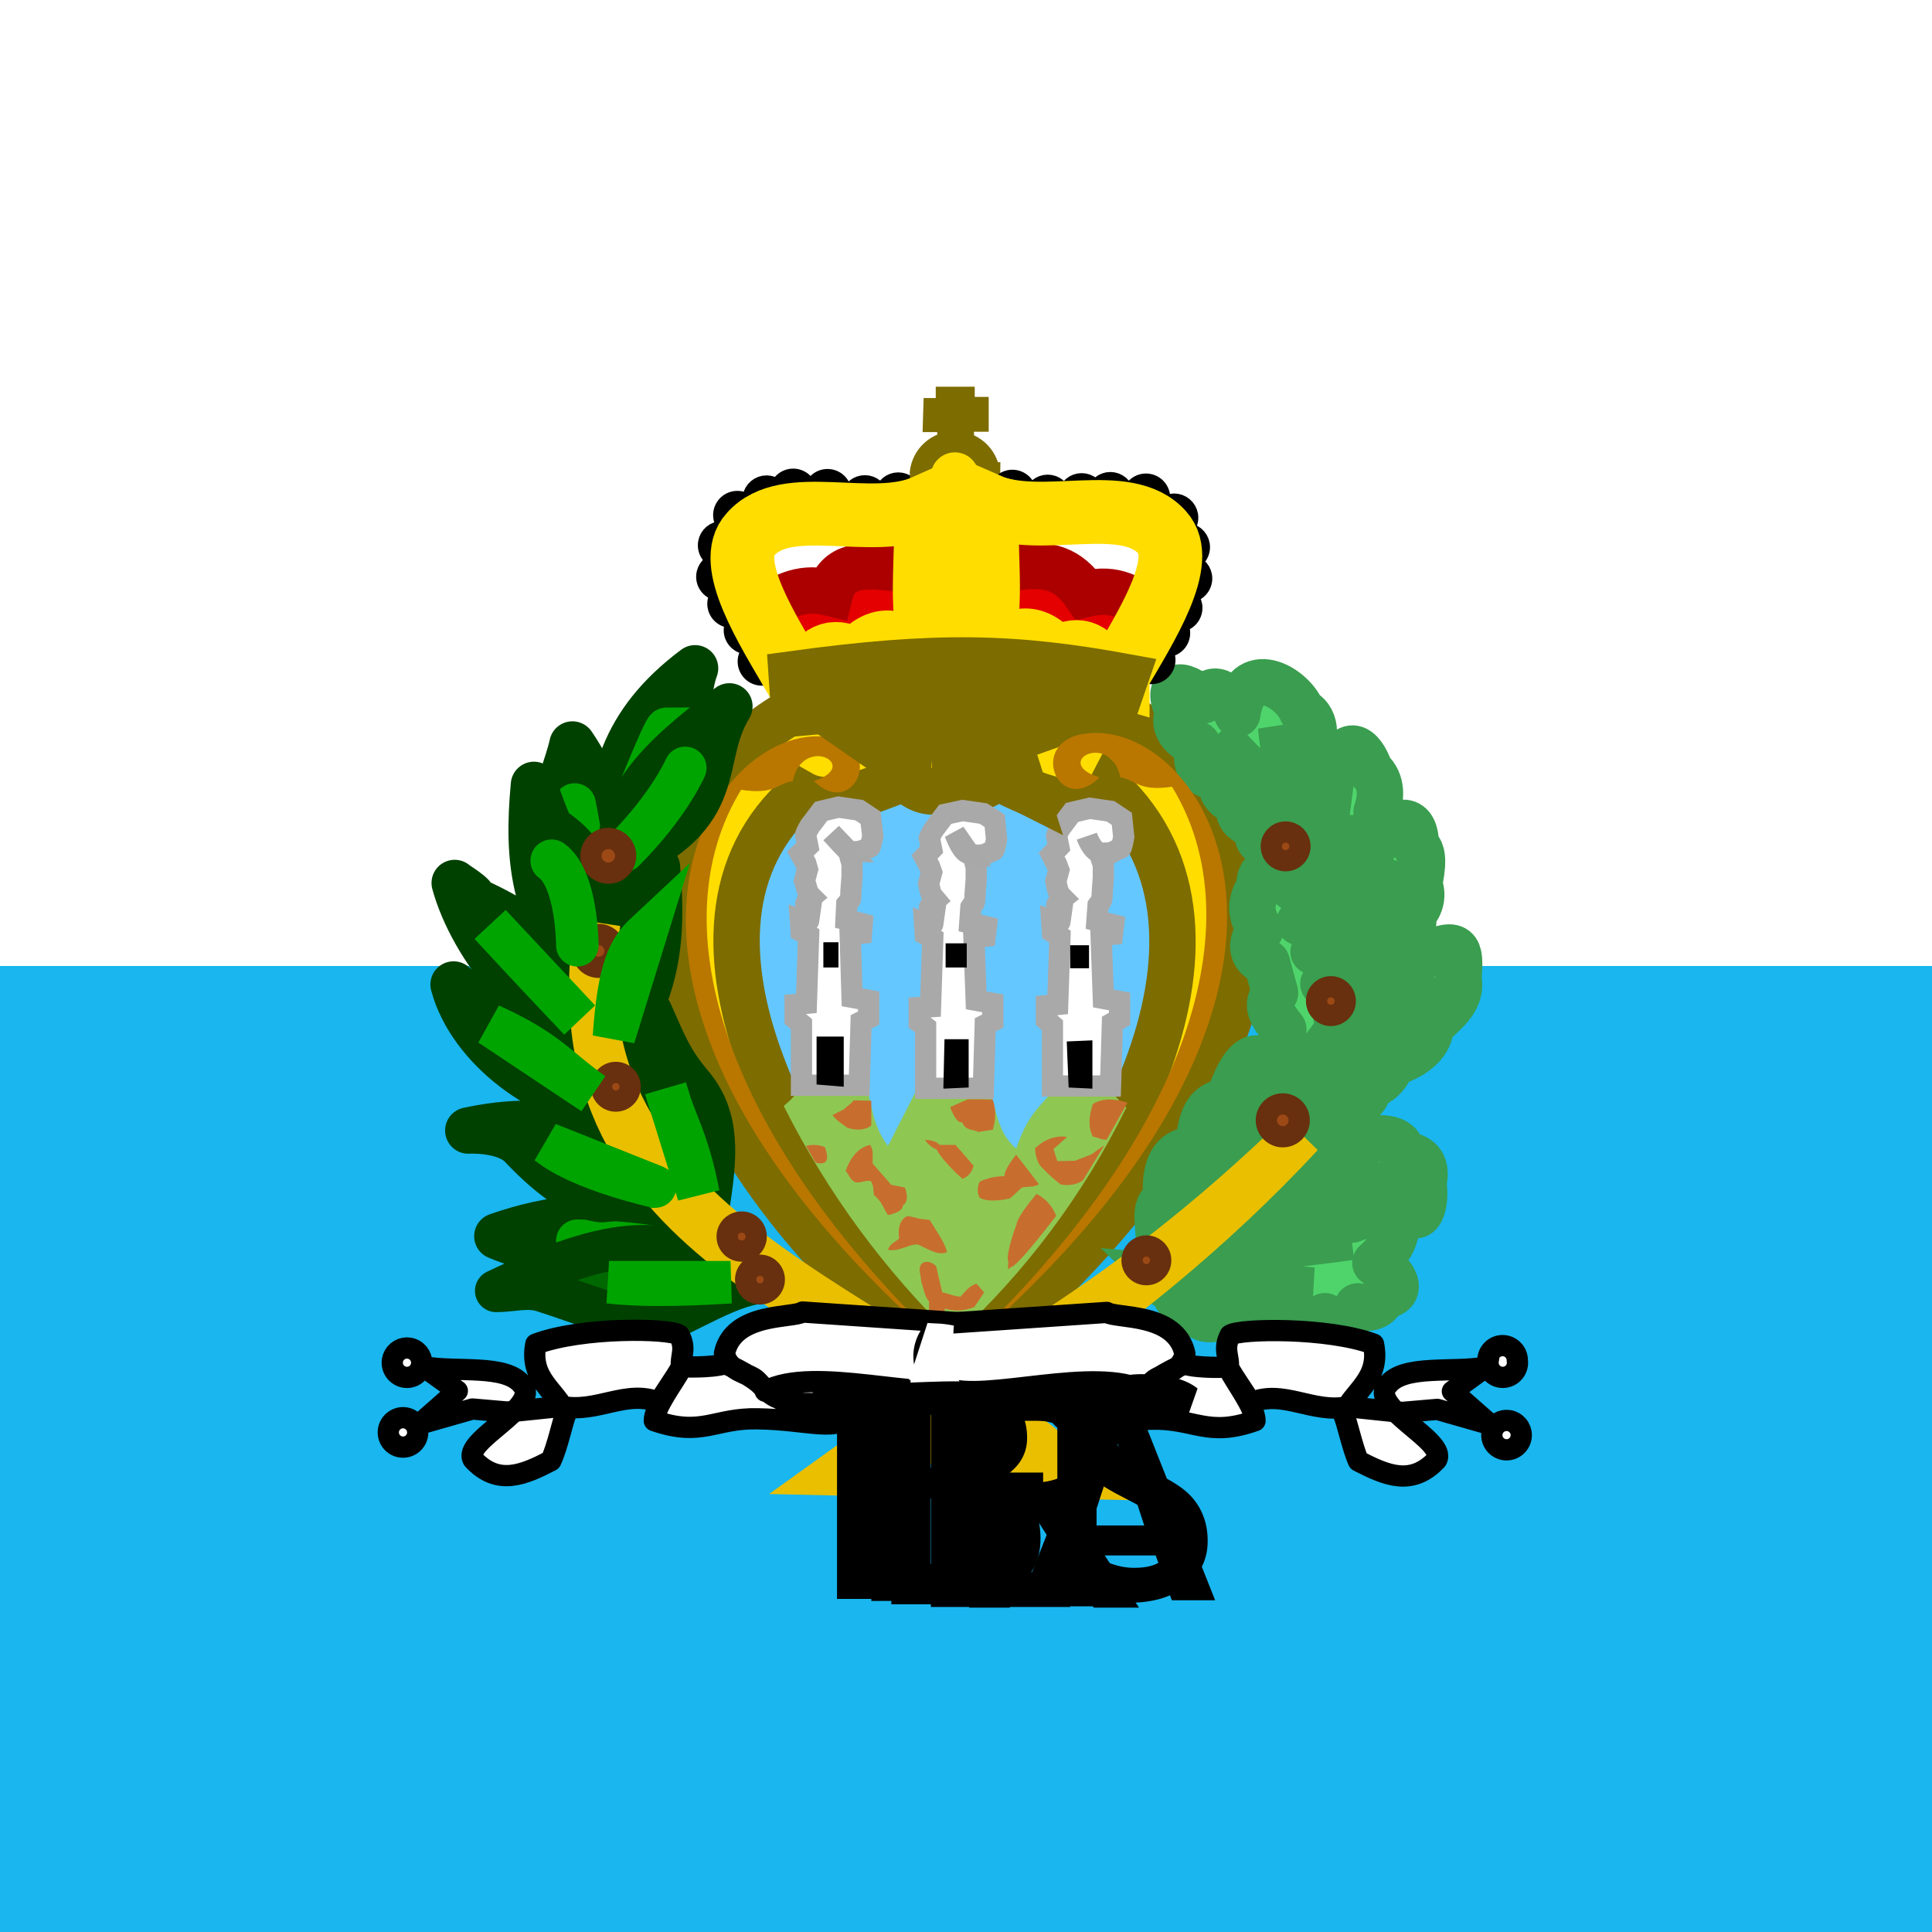 <svg width="100" height="100" viewBox="0 0 100 100" fill="none"
  xmlns="http://www.w3.org/2000/svg">
  <rect x="0" y="0" width="100" height="100" fill="#808080" stroke="none"/>
  <g clip-path="url(#clip0_10574_29842)">
    <path fill-rule="evenodd" clip-rule="evenodd" d="M0 50H100V100H0V50Z" fill="#19B6EF"/>
    <path fill-rule="evenodd" clip-rule="evenodd" d="M0 0H100V50H0V0Z" fill="white"/>
    <path fill-rule="evenodd" clip-rule="evenodd" d="M49.394 70.664C60.312 62.5 72.07 45.821 58.3 37.051C55.722 36.543 52.851 36.7 51.465 37.793C50.742 37.364 50.175 37.403 49.433 38.184C48.925 37.559 48.418 37.266 47.343 37.598C46.349 37.056 45.256 36.719 44.129 36.605C43.002 36.491 41.864 36.603 40.781 36.934C28.769 44.16 36.113 61.27 49.375 70.664H49.394Z" fill="#FFDD00" stroke="#7D6C00" stroke-width="2.4"/>
    <path fill-rule="evenodd" clip-rule="evenodd" d="M69.59 52.11C69.59 52.11 70.82 50.45 70.859 50.45C72.09 49.727 72.226 48.79 72.226 48.79C73.457 48.399 73.066 47.403 73.164 47.266C73.356 47.077 73.486 46.834 73.538 46.569C73.591 46.304 73.562 46.03 73.457 45.782C73.457 45.606 73.886 44.044 73.281 43.829C73.32 42.169 72.285 42.325 71.465 43.419C70.586 43.673 70.39 44.395 70.683 45.176C69.55 45.176 69.511 46.837 69.844 47.774C68.32 47.735 69.179 49.434 69.121 49.532C68.613 49.766 69.511 52.188 69.59 52.11ZM59.961 66.309L60.742 66.778C60.879 67.364 61.425 67.716 61.836 67.618C62.031 68.516 63.008 68.399 63.691 67.872C64.277 68.692 64.961 68.712 65.898 68.438C66.758 69.063 67.851 68.79 68.574 68.126C69.355 68.77 69.883 68.321 70.273 67.618C70.879 67.774 71.367 67.677 71.582 67.071C72.773 66.973 72.168 65.86 71.191 65.372C71.972 64.708 72.851 63.301 71.621 63.087C71.23 62.813 70.527 62.872 69.98 63.126C69.844 62.501 68.965 62.344 68.027 63.048C67.695 62.344 66.562 62.676 66.035 63.165C65.351 62.579 64.55 62.579 63.359 63.263L59.961 66.309ZM59.961 64.493C60.097 63.712 59.57 62.305 60.39 62.149C60.234 60.86 60.468 59.395 61.953 59.532C62.207 58.301 62.148 57.149 63.574 56.993C63.574 56.993 64.726 52.989 65.918 55.763C66.367 56.544 66.289 57.872 65.351 57.618C65.547 58.594 65.215 59.473 64.121 59.434C64.609 60.138 64.453 61.075 63.925 61.524L59.961 64.493ZM66.875 59.532L68.105 59.278C69.375 58.419 69.883 58.087 70.527 59.024C71.582 58.79 72.597 58.907 72.558 59.747C73.828 59.825 73.808 60.626 73.672 61.27C73.867 62.384 73.379 63.848 72.597 62.071C70.136 60.567 68.75 60.763 64.844 61.641L66.875 59.532ZM67.519 58.301C67.558 58.263 71.172 57.325 70.781 56.212C71.797 56.055 72.011 55.04 72.05 55.04C74.179 54.356 74.043 53.126 74.043 53.126C74.648 52.462 75.722 51.817 75.488 50.665C75.566 49.356 75.683 48.536 73.925 49.395C72.597 49.259 72.148 50.02 71.758 51.153C71.133 50.43 70.136 51.602 70.019 52.657C70.019 52.657 68.398 54.219 68.398 54.259L67.05 56.759L67.519 58.301Z" fill="#4FD46B" stroke="#3A9D4F" stroke-width="2.4" stroke-linejoin="round"/>
    <path fill-rule="evenodd" clip-rule="evenodd" d="M67.598 55.489C66.739 54.845 66.251 54.063 66.426 53.282C65.84 52.52 65.45 52.052 65.997 51.388L65.567 49.825C64.454 49.395 64.922 48.458 65.235 48.126C64.708 47.403 64.688 46.642 65.176 45.958C65.176 44.591 66.133 45.099 66.934 45.958C66.934 45.958 68.243 46.895 67.266 47.735C68.243 48.067 68.536 48.907 67.989 49.259C68.829 49.649 68.965 50.411 68.497 50.919C69.356 51.602 69.024 52.481 69.297 53.263L67.598 55.489Z" fill="#4FD46B" stroke="#3A9D4F" stroke-width="2.4" stroke-linejoin="round"/>
    <path fill-rule="evenodd" clip-rule="evenodd" d="M69.141 49.18C69.082 49.141 67.676 47.344 68.066 47.227C67.988 46.68 67.559 46.074 67.812 45.527C67.129 44.844 67.109 44.023 67.637 43.379C67.168 42.734 67.383 41.875 68.027 41.328C67.832 40.293 68.555 40.039 69.199 39.844C69.688 38.164 70.469 38.594 70.918 39.883C71.582 40.469 71.484 41.348 71.25 42.012C72.031 42.539 71.562 43.203 71.211 43.496L69.121 49.18H69.141Z" fill="#4FD46B" stroke="#3A9D4F" stroke-width="2.4" stroke-linejoin="round"/>
    <path fill-rule="evenodd" clip-rule="evenodd" d="M68.926 40.235L67.735 39.043C68.028 38.418 68.282 37.286 67.383 36.797C66.895 35.586 64.454 34.102 64.043 36.953C63.653 36.094 62.871 35.254 62.285 36.25C61.016 35.137 60.332 35.469 60.996 36.875C60.996 36.875 60.41 37.813 61.973 38.536C62.09 38.653 61.446 40.235 63.321 40.274C62.969 40.801 63.555 41.563 64.297 41.504C63.75 42.168 64.668 42.871 65.235 42.598C64.981 43.34 65 43.692 66.016 43.789L67.188 45.098L68.106 46.387L68.907 40.235H68.926Z" fill="#4FD46B" stroke="#3A9D4F" stroke-width="2.4" stroke-linejoin="round"/>
    <path d="M64.258 57.031C64.258 57.09 60.488 63.32 60.352 65.371M69.648 51.367C69.688 51.289 71.914 46.191 72.207 44.629L69.648 51.367ZM69.863 42.285C69.863 42.285 70.254 46.445 69.219 49.512L69.863 42.285ZM63.047 38.086C63.047 38.086 67.598 42.461 68.027 44.258L63.047 38.086ZM66.211 37.617C66.211 37.617 66.523 41.211 67.773 44.746L66.211 37.617ZM74.258 50.684C74.258 50.684 69.707 54.512 67.481 57.871L74.258 50.684ZM69.941 64.121C69.941 64.121 63.945 64.941 61.309 65L69.941 64.121ZM67.949 66.699C67.949 66.699 60.527 66.504 59.98 65.977L67.949 66.699Z" stroke="#3A9D4F" stroke-width="2.2" stroke-linecap="round"/>
    <path fill-rule="evenodd" clip-rule="evenodd" d="M49.356 69.473C41.485 62.051 33.419 48.105 41.446 41.074C42.852 41.875 44.551 41.152 46.856 40.254C47.559 41.016 48.458 41.211 49.337 40.645C50.352 41.055 51.094 40.723 51.583 40.176C53.848 41.504 56.758 42.188 57.442 40.879C65.333 48.379 57.344 62.363 49.337 69.473H49.356Z" fill="#65C7FF" stroke="#7D6C00" stroke-width="2.4"/>
    <path fill-rule="evenodd" clip-rule="evenodd" d="M49.395 69.258C45.795 65.781 42.81 61.719 40.566 57.246C40.957 56.895 41.152 56.797 41.367 56.191C42.513 56.396 43.687 56.376 44.824 56.133C45.137 57.324 45.215 58.32 45.957 59.316L47.559 56.191C48.687 56.476 49.868 56.476 50.996 56.191C51.66 57.09 51.426 58.438 52.598 59.453C53.301 57.383 54.004 57.246 54.707 56.133C55.742 56.504 56.406 56.328 57.246 56.074C57.695 56.582 57.48 56.562 58.301 57.324C56.097 61.814 53.077 65.854 49.395 69.238V69.258Z" fill="#8FC753"/>
    <path fill-rule="evenodd" clip-rule="evenodd" d="M40.137 34.238C40.137 34.425 40.063 34.604 39.931 34.736C39.799 34.867 39.62 34.941 39.434 34.941C39.247 34.941 39.068 34.867 38.936 34.736C38.804 34.604 38.73 34.425 38.73 34.238C38.73 34.052 38.804 33.873 38.936 33.741C39.068 33.609 39.247 33.535 39.434 33.535C39.62 33.535 39.799 33.609 39.931 33.741C40.063 33.873 40.137 34.052 40.137 34.238ZM39.414 32.617C39.414 32.804 39.34 32.983 39.208 33.114C39.076 33.246 38.897 33.32 38.711 33.32C38.525 33.32 38.346 33.246 38.214 33.114C38.082 32.983 38.008 32.804 38.008 32.617C38.008 32.431 38.082 32.252 38.214 32.12C38.346 31.988 38.525 31.914 38.711 31.914C38.897 31.914 39.076 31.988 39.208 32.12C39.34 32.252 39.414 32.431 39.414 32.617ZM38.555 31.133C38.572 31.234 38.566 31.337 38.539 31.436C38.512 31.534 38.464 31.626 38.398 31.704C38.332 31.782 38.25 31.844 38.157 31.887C38.065 31.93 37.964 31.953 37.861 31.953C37.759 31.953 37.658 31.93 37.565 31.887C37.473 31.844 37.39 31.782 37.324 31.704C37.258 31.626 37.21 31.534 37.183 31.436C37.156 31.337 37.151 31.234 37.168 31.133C37.196 30.969 37.28 30.82 37.407 30.713C37.534 30.605 37.695 30.547 37.861 30.547C38.028 30.547 38.188 30.605 38.315 30.713C38.442 30.82 38.527 30.969 38.555 31.133ZM37.969 29.688C37.994 29.791 37.995 29.899 37.972 30.002C37.949 30.106 37.903 30.204 37.837 30.287C37.772 30.371 37.688 30.438 37.592 30.485C37.496 30.531 37.392 30.555 37.285 30.555C37.179 30.555 37.074 30.531 36.978 30.485C36.883 30.438 36.799 30.371 36.733 30.287C36.667 30.204 36.621 30.106 36.598 30.002C36.576 29.899 36.577 29.791 36.602 29.688C36.639 29.534 36.726 29.398 36.85 29.3C36.974 29.202 37.127 29.149 37.285 29.149C37.443 29.149 37.596 29.202 37.72 29.3C37.844 29.398 37.932 29.534 37.969 29.688ZM38.066 28.105C38.083 28.206 38.078 28.31 38.051 28.408C38.024 28.507 37.976 28.598 37.91 28.676C37.844 28.754 37.762 28.817 37.669 28.86C37.576 28.903 37.475 28.925 37.373 28.925C37.271 28.925 37.17 28.903 37.077 28.86C36.984 28.817 36.902 28.754 36.836 28.676C36.77 28.598 36.722 28.507 36.695 28.408C36.668 28.31 36.663 28.206 36.68 28.105C36.707 27.942 36.792 27.793 36.919 27.685C37.046 27.578 37.207 27.519 37.373 27.519C37.539 27.519 37.7 27.578 37.827 27.685C37.954 27.793 38.039 27.942 38.066 28.105ZM41.758 25.508C41.758 25.6 41.74 25.692 41.704 25.777C41.669 25.862 41.617 25.94 41.552 26.005C41.487 26.07 41.409 26.122 41.324 26.157C41.239 26.193 41.147 26.211 41.055 26.211C40.962 26.211 40.871 26.193 40.786 26.157C40.7 26.122 40.623 26.07 40.557 26.005C40.492 25.94 40.44 25.862 40.405 25.777C40.37 25.692 40.352 25.6 40.352 25.508C40.352 25.321 40.426 25.142 40.557 25.011C40.689 24.879 40.868 24.805 41.055 24.805C41.241 24.805 41.42 24.879 41.552 25.011C41.684 25.142 41.758 25.321 41.758 25.508ZM40.371 25.742C40.388 25.843 40.383 25.946 40.356 26.045C40.329 26.143 40.281 26.235 40.215 26.313C40.149 26.391 40.066 26.454 39.974 26.497C39.881 26.54 39.78 26.562 39.678 26.562C39.575 26.562 39.474 26.54 39.382 26.497C39.289 26.454 39.207 26.391 39.141 26.313C39.075 26.235 39.027 26.143 39 26.045C38.973 25.946 38.967 25.843 38.984 25.742C39.012 25.578 39.097 25.429 39.224 25.322C39.351 25.215 39.511 25.156 39.678 25.156C39.844 25.156 40.005 25.215 40.132 25.322C40.259 25.429 40.343 25.578 40.371 25.742ZM38.867 26.66C38.867 26.753 38.849 26.844 38.814 26.929C38.778 27.015 38.727 27.092 38.661 27.157C38.596 27.223 38.518 27.274 38.433 27.31C38.348 27.345 38.256 27.363 38.164 27.363C38.072 27.363 37.98 27.345 37.895 27.31C37.81 27.274 37.732 27.223 37.667 27.157C37.602 27.092 37.55 27.015 37.514 26.929C37.479 26.844 37.461 26.753 37.461 26.66C37.461 26.474 37.535 26.295 37.667 26.163C37.799 26.031 37.978 25.957 38.164 25.957C38.35 25.957 38.529 26.031 38.661 26.163C38.793 26.295 38.867 26.474 38.867 26.66ZM43.535 25.527C43.535 25.714 43.461 25.893 43.329 26.024C43.197 26.156 43.019 26.23 42.832 26.23C42.646 26.23 42.467 26.156 42.335 26.024C42.203 25.893 42.129 25.714 42.129 25.527C42.129 25.341 42.203 25.162 42.335 25.03C42.467 24.898 42.646 24.824 42.832 24.824C43.019 24.824 43.197 24.898 43.329 25.03C43.461 25.162 43.535 25.341 43.535 25.527ZM45.469 25.684C45.486 25.784 45.48 25.888 45.453 25.986C45.426 26.085 45.378 26.176 45.312 26.254C45.246 26.332 45.164 26.395 45.071 26.438C44.979 26.481 44.878 26.503 44.775 26.503C44.673 26.503 44.572 26.481 44.48 26.438C44.387 26.395 44.304 26.332 44.239 26.254C44.172 26.176 44.124 26.085 44.097 25.986C44.07 25.888 44.065 25.784 44.082 25.684C44.119 25.53 44.206 25.393 44.331 25.296C44.455 25.198 44.608 25.145 44.766 25.145C44.923 25.145 45.077 25.198 45.201 25.296C45.325 25.393 45.412 25.53 45.449 25.684H45.469ZM47.188 25.586C47.205 25.687 47.199 25.79 47.172 25.889C47.145 25.987 47.097 26.079 47.031 26.157C46.965 26.235 46.883 26.297 46.79 26.34C46.697 26.384 46.596 26.406 46.494 26.406C46.392 26.406 46.291 26.384 46.198 26.34C46.105 26.297 46.023 26.235 45.957 26.157C45.891 26.079 45.843 25.987 45.816 25.889C45.789 25.79 45.784 25.687 45.801 25.586C45.828 25.422 45.913 25.273 46.04 25.166C46.167 25.058 46.328 25 46.494 25C46.66 25 46.821 25.058 46.948 25.166C47.075 25.273 47.16 25.422 47.188 25.586Z" fill="white" stroke="black" stroke-width="1.1"/>
    <path fill-rule="evenodd" clip-rule="evenodd" d="M51.23 24.473C51.23 24.95 51.041 25.407 50.704 25.744C50.367 26.081 49.91 26.27 49.434 26.27C48.957 26.27 48.5 26.081 48.163 25.744C47.826 25.407 47.637 24.95 47.637 24.473C47.683 24.031 47.891 23.622 48.221 23.325C48.551 23.028 48.98 22.863 49.424 22.863C49.868 22.863 50.296 23.028 50.627 23.325C50.956 23.622 51.165 24.031 51.211 24.473H51.23Z" fill="#FFDD00" stroke="#7D6C00" stroke-width="1.1"/>
    <path fill-rule="evenodd" clip-rule="evenodd" d="M53.105 25.566C53.105 25.753 53.031 25.932 52.9 26.064C52.768 26.195 52.589 26.27 52.402 26.27C52.216 26.27 52.037 26.195 51.905 26.064C51.773 25.932 51.699 25.753 51.699 25.566C51.699 25.38 51.773 25.201 51.905 25.069C52.037 24.937 52.216 24.863 52.402 24.863C52.589 24.863 52.768 24.937 52.9 25.069C53.031 25.201 53.105 25.38 53.105 25.566ZM54.922 25.703C54.939 25.804 54.934 25.907 54.907 26.006C54.88 26.104 54.831 26.196 54.765 26.274C54.699 26.352 54.617 26.415 54.524 26.458C54.432 26.501 54.331 26.523 54.228 26.523C54.126 26.523 54.025 26.501 53.933 26.458C53.84 26.415 53.758 26.352 53.692 26.274C53.626 26.196 53.577 26.104 53.55 26.006C53.523 25.907 53.518 25.804 53.535 25.703C53.563 25.539 53.648 25.39 53.775 25.283C53.901 25.176 54.062 25.117 54.228 25.117C54.395 25.117 54.556 25.176 54.682 25.283C54.809 25.39 54.894 25.539 54.922 25.703ZM56.68 25.625C56.697 25.726 56.691 25.829 56.664 25.928C56.637 26.026 56.589 26.118 56.523 26.196C56.457 26.274 56.375 26.337 56.282 26.38C56.19 26.423 56.089 26.445 55.986 26.445C55.884 26.445 55.783 26.423 55.69 26.38C55.598 26.337 55.515 26.274 55.449 26.196C55.383 26.118 55.335 26.026 55.308 25.928C55.281 25.829 55.276 25.726 55.293 25.625C55.321 25.461 55.405 25.312 55.532 25.205C55.659 25.098 55.82 25.039 55.986 25.039C56.153 25.039 56.313 25.098 56.44 25.205C56.567 25.312 56.652 25.461 56.68 25.625ZM58.164 25.566C58.181 25.667 58.176 25.77 58.149 25.869C58.122 25.968 58.074 26.059 58.008 26.137C57.942 26.215 57.859 26.278 57.767 26.321C57.674 26.364 57.573 26.386 57.471 26.386C57.368 26.386 57.267 26.364 57.175 26.321C57.082 26.278 57 26.215 56.934 26.137C56.868 26.059 56.82 25.968 56.793 25.869C56.766 25.77 56.76 25.667 56.777 25.566C56.805 25.402 56.89 25.254 57.017 25.146C57.144 25.039 57.304 24.98 57.471 24.98C57.637 24.98 57.798 25.039 57.925 25.146C58.052 25.254 58.136 25.402 58.164 25.566ZM60.02 25.762C60.02 25.948 59.945 26.127 59.814 26.259C59.682 26.391 59.503 26.465 59.316 26.465C59.13 26.465 58.951 26.391 58.819 26.259C58.687 26.127 58.613 25.948 58.613 25.762C58.613 25.575 58.687 25.396 58.819 25.265C58.951 25.133 59.13 25.059 59.316 25.059C59.503 25.059 59.682 25.133 59.814 25.265C59.945 25.396 60.02 25.575 60.02 25.762ZM61.465 26.68C61.482 26.78 61.477 26.884 61.45 26.982C61.423 27.081 61.374 27.172 61.308 27.25C61.242 27.328 61.16 27.391 61.067 27.434C60.975 27.477 60.874 27.5 60.772 27.5C60.669 27.5 60.568 27.477 60.475 27.434C60.383 27.391 60.301 27.328 60.235 27.25C60.169 27.172 60.12 27.081 60.093 26.982C60.066 26.884 60.061 26.78 60.078 26.68C60.106 26.516 60.191 26.367 60.318 26.26C60.444 26.152 60.605 26.093 60.772 26.093C60.938 26.093 61.099 26.152 61.225 26.26C61.352 26.367 61.437 26.516 61.465 26.68Z" fill="white" stroke="black" stroke-width="1.1"/>
    <path fill-rule="evenodd" clip-rule="evenodd" d="M39.453 31.602L41.25 35.039H57.754L59.648 31.719C58.535 30.957 57.773 30.371 56.191 30.742C55.273 29.434 54.297 29.18 52.832 29.336C52.434 28.874 51.876 28.581 51.27 28.516L47.793 28.613C46.895 28.691 46.191 29.395 46.152 29.395C44.668 29.199 43.32 29.258 42.969 30.684C41.621 30.352 40.684 30.723 39.453 31.602Z" fill="#E40000" stroke="#AC0000" stroke-width="2.4"/>
    <path fill-rule="evenodd" clip-rule="evenodd" d="M62.07 28.203C62.087 28.304 62.082 28.408 62.055 28.506C62.028 28.605 61.98 28.696 61.914 28.774C61.848 28.852 61.766 28.915 61.673 28.958C61.58 29.001 61.479 29.023 61.377 29.023C61.275 29.023 61.174 29.001 61.081 28.958C60.988 28.915 60.906 28.852 60.84 28.774C60.774 28.696 60.726 28.605 60.699 28.506C60.672 28.408 60.667 28.304 60.684 28.203C60.711 28.04 60.796 27.891 60.923 27.783C61.05 27.676 61.211 27.617 61.377 27.617C61.543 27.617 61.704 27.676 61.831 27.783C61.958 27.891 62.043 28.04 62.07 28.203ZM62.188 29.825C62.205 29.925 62.199 30.029 62.172 30.127C62.145 30.226 62.097 30.317 62.031 30.395C61.965 30.474 61.883 30.536 61.79 30.579C61.697 30.622 61.596 30.645 61.494 30.645C61.392 30.645 61.291 30.622 61.198 30.579C61.105 30.536 61.023 30.474 60.957 30.395C60.891 30.317 60.843 30.226 60.816 30.127C60.789 30.029 60.784 29.925 60.801 29.825C60.828 29.661 60.913 29.512 61.04 29.404C61.167 29.297 61.328 29.238 61.494 29.238C61.66 29.238 61.821 29.297 61.948 29.404C62.075 29.512 62.16 29.661 62.188 29.825ZM61.68 31.348C61.697 31.449 61.691 31.552 61.664 31.651C61.637 31.749 61.589 31.841 61.523 31.919C61.457 31.997 61.375 32.06 61.282 32.103C61.19 32.146 61.089 32.168 60.986 32.168C60.884 32.168 60.783 32.146 60.69 32.103C60.598 32.06 60.515 31.997 60.449 31.919C60.383 31.841 60.335 31.749 60.308 31.651C60.281 31.552 60.276 31.449 60.293 31.348C60.321 31.184 60.405 31.035 60.532 30.928C60.659 30.821 60.82 30.762 60.986 30.762C61.153 30.762 61.313 30.821 61.44 30.928C61.567 31.035 61.652 31.184 61.68 31.348ZM61.035 32.598C61.06 32.701 61.061 32.809 61.038 32.913C61.016 33.017 60.97 33.114 60.904 33.198C60.838 33.281 60.754 33.349 60.658 33.395C60.563 33.442 60.458 33.466 60.352 33.466C60.245 33.466 60.14 33.442 60.045 33.395C59.949 33.349 59.865 33.281 59.799 33.198C59.733 33.114 59.687 33.017 59.665 32.913C59.642 32.809 59.643 32.701 59.668 32.598C59.705 32.445 59.792 32.308 59.916 32.21C60.04 32.113 60.194 32.059 60.352 32.059C60.509 32.059 60.663 32.113 60.787 32.21C60.911 32.308 60.998 32.445 61.035 32.598ZM60.293 34.161C60.293 34.347 60.219 34.526 60.087 34.658C59.955 34.79 59.776 34.864 59.59 34.864C59.403 34.864 59.224 34.79 59.093 34.658C58.961 34.526 58.887 34.347 58.887 34.161C58.887 33.974 58.961 33.795 59.093 33.663C59.224 33.532 59.403 33.457 59.59 33.457C59.776 33.457 59.955 33.532 60.087 33.663C60.219 33.795 60.293 33.974 60.293 34.161ZM50.527 32.168C50.548 32.315 50.536 32.464 50.494 32.606C50.452 32.748 50.38 32.879 50.282 32.99C50.185 33.102 50.065 33.191 49.931 33.252C49.796 33.314 49.65 33.345 49.502 33.345C49.354 33.345 49.208 33.314 49.073 33.252C48.939 33.191 48.819 33.102 48.721 32.99C48.624 32.879 48.552 32.748 48.51 32.606C48.468 32.464 48.456 32.315 48.477 32.168C48.511 31.921 48.633 31.694 48.822 31.53C49.011 31.366 49.252 31.275 49.502 31.275C49.752 31.275 49.993 31.366 50.182 31.53C50.37 31.694 50.493 31.921 50.527 32.168ZM50.723 29.805C50.745 29.981 50.729 30.16 50.677 30.329C50.625 30.499 50.537 30.655 50.42 30.788C50.303 30.921 50.158 31.027 49.997 31.1C49.835 31.173 49.66 31.211 49.482 31.211C49.305 31.211 49.13 31.173 48.968 31.1C48.807 31.027 48.662 30.921 48.545 30.788C48.428 30.655 48.34 30.499 48.288 30.329C48.236 30.16 48.22 29.981 48.242 29.805C48.242 29.474 48.374 29.156 48.608 28.921C48.843 28.687 49.161 28.555 49.492 28.555C49.824 28.555 50.142 28.687 50.376 28.921C50.611 29.156 50.742 29.474 50.742 29.805H50.723Z" fill="white" stroke="black" stroke-width="1.1"/>
    <path fill-rule="evenodd" clip-rule="evenodd" d="M50.566 27.5C50.566 27.798 50.448 28.084 50.237 28.294C50.027 28.505 49.741 28.623 49.443 28.623C49.145 28.623 48.86 28.505 48.649 28.294C48.439 28.084 48.32 27.798 48.32 27.5C48.32 27.202 48.439 26.916 48.649 26.706C48.86 26.495 49.145 26.377 49.443 26.377C49.741 26.377 50.027 26.495 50.237 26.706C50.448 26.916 50.566 27.202 50.566 27.5Z" fill="white" stroke="black" stroke-width="1.1"/>
    <path fill-rule="evenodd" clip-rule="evenodd" d="M49.062 22.715V21.816H48.32L48.34 21.152H48.984V20.566H49.902V21.094H50.625V21.797H49.863V22.734H49.062V22.715Z" fill="#FFDD00" stroke="#7D6C00" stroke-width="1.1"/>
    <path d="M41.152 35.039C39.687 32.52 37.5 29.121 38.847 27.656C40.722 25.527 45.097 27.461 47.89 26.211C48.086 28.613 47.422 32.559 48.496 33.379L47.5 34.258C46.894 33.477 45.742 32.422 44.316 34.297C43.515 33.594 42.597 33.711 42.168 34.648C41.738 34.707 41.777 34.883 41.152 35.039V35.039ZM57.851 34.941C59.316 32.441 61.504 29.043 60.156 27.559C58.281 25.449 53.906 27.363 51.113 26.133C50.918 28.516 51.582 32.461 50.507 33.301L51.504 34.16C52.48 32.812 53.652 32.773 54.668 34.219C55.488 33.496 56.328 33.594 56.836 34.57C57.265 34.629 57.226 34.785 57.851 34.961V34.941Z" stroke="#FFDD00" stroke-width="3.3"/>
    <path fill-rule="evenodd" clip-rule="evenodd" d="M41.113 36.914C46.603 36.415 52.127 36.415 57.617 36.914L58.262 35.039C52.5 33.985 48.516 33.868 40.977 34.903L41.113 36.895V36.914Z" fill="#FFDD00" stroke="#7D6C00" stroke-width="2.4"/>
    <path fill-rule="evenodd" clip-rule="evenodd" d="M48.77 68.613L48.906 67.734C49.492 67.91 49.941 67.832 50.43 67.656L50.938 66.894L50.547 66.445C50.215 66.523 49.961 66.836 49.727 67.109C49.395 67.109 49.102 66.953 48.77 66.894L48.457 65.547C48.145 65.176 47.48 65.215 47.617 65.879L47.695 66.387C47.812 66.699 47.871 67.148 48.086 67.363V67.91L48.77 68.613ZM49.023 64.805C48.574 65.019 48.047 64.648 47.5 64.414C46.992 64.394 46.582 64.805 45.957 64.688C46.074 64.356 46.348 64.297 46.543 64.102C46.406 63.242 46.855 62.949 46.992 62.949C47.109 62.949 47.617 63.086 47.617 63.086L48.125 63.145C48.438 63.691 48.848 64.199 49.023 64.805Z" fill="#C76E2E"/>
    <path fill-rule="evenodd" clip-rule="evenodd" d="M45.996 76.269C47.461 73.867 57.715 69.082 67.324 58.711C57.559 68.144 51.426 70.449 43.418 76.211L45.996 76.269Z" fill="#FFE100" stroke="#E9BF00" stroke-width="2.4"/>
    <path fill-rule="evenodd" clip-rule="evenodd" d="M60.078 65.234C60.078 65.431 60 65.62 59.861 65.759C59.722 65.898 59.533 65.977 59.336 65.977C59.139 65.977 58.95 65.898 58.811 65.759C58.672 65.62 58.594 65.431 58.594 65.234C58.594 65.037 58.672 64.849 58.811 64.71C58.95 64.57 59.139 64.492 59.336 64.492C59.533 64.492 59.722 64.57 59.861 64.71C60 64.849 60.078 65.037 60.078 65.234ZM67.246 57.988C67.246 58.214 67.157 58.43 66.997 58.589C66.838 58.748 66.622 58.838 66.397 58.838C66.171 58.838 65.955 58.748 65.796 58.589C65.636 58.43 65.547 58.214 65.547 57.988C65.547 57.763 65.636 57.547 65.796 57.388C65.955 57.228 66.171 57.139 66.397 57.139C66.622 57.139 66.838 57.228 66.997 57.388C67.157 57.547 67.246 57.763 67.246 57.988ZM69.629 51.816C69.629 52.013 69.551 52.202 69.412 52.341C69.272 52.48 69.084 52.559 68.887 52.559C68.69 52.559 68.501 52.48 68.362 52.341C68.223 52.202 68.144 52.013 68.144 51.816C68.144 51.62 68.223 51.431 68.362 51.292C68.501 51.152 68.69 51.074 68.887 51.074C69.084 51.074 69.272 51.152 69.412 51.292C69.551 51.431 69.629 51.62 69.629 51.816ZM67.285 43.809C67.285 44.005 67.207 44.194 67.068 44.333C66.929 44.473 66.74 44.551 66.543 44.551C66.346 44.551 66.157 44.473 66.018 44.333C65.879 44.194 65.801 44.005 65.801 43.809C65.801 43.612 65.879 43.423 66.018 43.284C66.157 43.145 66.346 43.066 66.543 43.066C66.74 43.066 66.929 43.145 67.068 43.284C67.207 43.423 67.285 43.612 67.285 43.809Z" fill="#9D4916" stroke="#68300E" stroke-width="1.1"/>
    <path fill-rule="evenodd" clip-rule="evenodd" d="M41.484 56.172V53.008L41.152 52.734V51.992L41.738 51.934L41.855 48.418L41.465 48.203L41.426 47.617C41.426 47.617 41.855 47.773 41.855 47.656L41.953 46.973C41.953 46.973 41.699 46.914 41.699 46.797C41.699 46.68 42.012 46.426 42.012 46.426C42.012 46.426 41.855 46.27 41.816 46.172L41.641 45.586L41.797 45L41.699 44.668L41.426 44.18L41.816 43.809L41.699 43.223C41.699 43.125 41.953 42.676 42.012 42.637L42.5 41.992L43.398 41.777L44.473 41.934L45.059 42.324L45.176 43.281C45.176 43.281 45.059 43.867 45.02 43.867L44.531 44.062C44.531 44.062 44.004 44.121 43.945 44.062C43.887 44.004 44.102 44.707 44.102 44.707V45.352L44.043 46.152C44.043 46.152 44.043 46.543 44.004 46.582L43.828 46.797L43.789 47.598L44.629 47.812L44.59 48.301L44.004 48.359L44.102 51.621L44.961 51.777V52.695L44.57 52.891L44.473 56.172H41.484ZM54.473 56.211V53.066L54.16 52.793V52.051L54.746 51.992L54.863 48.477L54.473 48.242L54.434 47.656C54.434 47.656 54.863 47.812 54.863 47.715L54.961 47.012C54.961 47.012 54.688 46.973 54.688 46.855C54.688 46.738 55.02 46.484 55.02 46.484C55.02 46.484 54.863 46.328 54.805 46.211C54.746 46.094 54.648 45.625 54.648 45.625L54.805 45.039L54.688 44.727L54.434 44.238L54.805 43.848L54.688 43.262C54.763 43.049 54.876 42.85 55.02 42.676L55.488 42.051L56.406 41.836L57.48 41.992L58.066 42.383L58.164 43.32C58.164 43.32 58.066 43.906 58.008 43.906C57.949 43.906 57.52 44.141 57.52 44.141C57.52 44.141 56.992 44.18 56.934 44.141C56.875 44.102 57.109 44.766 57.109 44.766V45.41L57.051 46.211C57.051 46.211 57.051 46.602 56.992 46.641L56.836 46.855L56.777 47.656L57.637 47.871L57.578 48.359L56.992 48.418L57.109 51.68L57.949 51.836V52.734L57.578 52.949L57.48 56.211H54.473ZM47.91 56.328V53.164L47.578 52.91V52.148L48.164 52.109L48.281 48.574L47.891 48.359L47.852 47.773C47.852 47.773 48.281 47.93 48.281 47.832L48.379 47.129C48.379 47.129 48.105 47.07 48.105 46.973C48.105 46.875 48.438 46.582 48.438 46.582L48.223 46.328C48.164 46.23 48.066 45.742 48.066 45.742L48.223 45.156L48.105 44.824L47.852 44.355L48.223 43.965L48.105 43.379C48.181 43.166 48.294 42.968 48.438 42.793L48.926 42.148L49.824 41.953L50.898 42.109L51.484 42.48L51.582 43.438C51.582 43.438 51.484 44.023 51.426 44.023C51.367 44.023 50.957 44.238 50.957 44.238C50.957 44.238 50.41 44.297 50.371 44.238C50.332 44.18 50.527 44.883 50.527 44.883V45.527L50.469 46.309C50.469 46.309 50.469 46.699 50.41 46.758C50.352 46.797 50.254 46.953 50.254 46.953L50.195 47.773L51.055 47.969L50.996 48.457L50.41 48.516L50.527 51.777L51.387 51.934V52.852L50.996 53.047L50.898 56.328H47.91Z" fill="white" stroke="#A9A9A9" stroke-width="1.1"/>
    <path fill-rule="evenodd" clip-rule="evenodd" d="M42.266 56.133V53.652H43.672V56.25L42.266 56.133ZM48.828 56.328L48.887 53.789H50.137V56.289L48.848 56.348L48.828 56.328ZM55.312 56.289L55.215 53.906L56.543 53.848V56.348L55.312 56.289ZM42.617 48.77H43.398V50.078H42.617V48.77ZM48.945 48.828H50.039V50.078H48.945V48.828ZM55.391 48.926H56.367V50.117H55.391V48.926Z" fill="black"/>
    <path d="M56.25 43.281C56.25 43.281 56.504 44.023 56.895 44.121M43.027 43.125C43.887 44.082 43.945 44.082 43.945 44.082L43.027 43.125ZM49.414 43.105C49.551 43.438 49.824 44.141 50.156 44.18L49.414 43.105Z" stroke="#A8A8A8" stroke-width="1.1"/>
    <path fill-rule="evenodd" clip-rule="evenodd" d="M42.129 40.429C44.629 39.609 41.543 37.988 41.035 40.429C40.215 40.547 40.117 41.152 38.36 40.879C34.121 47.793 37.266 58.906 49.649 70.43C27.461 51.562 36.485 37.617 42.617 38.125C45.957 38.359 44.278 42.519 42.129 40.429Z" fill="#B97700"/>
    <path d="M47.441 39.16C47.441 39.082 48.379 38.926 48.691 39.473M42.812 36.875C42.812 36.875 44.863 37.422 44.863 38.301L42.812 36.875ZM44.863 36.738C44.863 36.738 46.27 37.344 46.582 37.91L44.863 36.738ZM55.977 36.973C55.977 36.973 54.18 37.188 53.789 37.754L55.977 36.973ZM53.242 37.109C53.242 37.109 52.227 37.988 52.305 38.223L53.242 37.109ZM53.008 40.879C52.852 40.801 52.148 39.863 52.305 38.691L53.008 40.879ZM46.113 40.254C46.113 40.254 46.582 39.707 46.582 38.691L46.113 40.254ZM49.395 38.301L49.473 40.566L49.395 38.301ZM51.426 40.254C51.426 40.098 52.07 38.613 51.367 37.91L51.426 40.254ZM47.129 37.598C47.129 37.598 46.582 39.082 46.973 40.332L47.129 37.598ZM51.133 38.926C51.133 38.926 50.273 39.16 49.883 39.551L51.133 38.926Z" stroke="#7D6C00" stroke-width="2.4"/>
    <path fill-rule="evenodd" clip-rule="evenodd" d="M45.957 62.89C45.996 62.89 46.738 62.754 46.738 62.383C47.129 62.148 46.836 61.465 46.836 61.465L46.133 61.328L45.176 60.234C45.137 59.902 45.254 59.59 45.039 59.258C44.375 59.414 44.004 59.961 43.77 60.605C43.945 60.801 43.965 61.015 44.258 61.191C44.57 61.25 44.785 61.074 45.078 61.133C45.234 61.386 45.195 61.621 45.234 61.855C45.625 62.148 45.723 62.539 45.957 62.89ZM45.098 58.261V56.972L44.18 56.953C44.062 57.148 43.848 57.226 43.711 57.402L43.086 57.715C43.34 58.047 43.672 58.222 43.867 58.379C44.355 58.515 44.727 58.515 45.098 58.261ZM42.207 60.156L41.719 59.316C42.042 59.226 42.385 59.247 42.695 59.375C42.695 59.375 42.91 59.902 42.754 60.097C42.676 60.293 42.188 60.195 42.207 60.156ZM49.824 61.015C49.969 60.959 50.096 60.866 50.196 60.747C50.295 60.627 50.362 60.484 50.391 60.332L49.453 59.258H48.633C48.438 59.043 48.125 59.004 47.871 59.004C47.871 59.004 48.145 59.394 48.477 59.492C48.73 60.019 49.766 61.015 49.844 61.015H49.824ZM50.723 61.152C51.122 60.973 51.554 60.88 51.992 60.879C51.953 60.547 52.598 59.765 52.598 59.765L53.77 61.289C53.555 61.465 53.184 61.406 52.891 61.465C52.891 61.465 52.324 62.011 52.266 62.031C52.207 62.051 51.191 62.285 50.703 61.992C50.469 61.562 50.742 61.074 50.723 61.152ZM51.387 58.476C51.523 57.988 51.582 57.5 51.387 56.914C51.387 56.914 50.059 56.875 50.059 56.914L49.18 57.304C49.18 57.304 49.473 58.183 49.805 58.086C49.961 58.554 50.41 58.437 50.625 58.593L51.387 58.476ZM56.562 57.148C56.387 57.695 56.289 58.281 56.562 58.828C56.797 58.867 57.07 59.023 57.285 58.984L58.359 57.07C57.617 56.836 57.031 56.855 56.562 57.148Z" fill="#C76E2E"/>
    <path fill-rule="evenodd" clip-rule="evenodd" d="M56.895 40.234C54.395 39.453 57.48 37.812 57.988 40.234C58.809 40.371 58.906 40.976 60.664 40.722C64.883 47.617 61.758 58.75 49.375 70.254C71.543 51.386 62.539 37.441 56.406 37.949C53.047 38.183 54.746 42.343 56.895 40.254V40.234Z" fill="#B97700"/>
    <path fill-rule="evenodd" clip-rule="evenodd" d="M57.148 59.297C57.109 59.297 56.503 59.746 56.503 59.746L55.644 60.079L54.726 60.098L54.531 59.473L55.234 58.848C54.648 58.75 54.042 58.985 53.574 59.434C53.574 59.434 53.574 60.118 53.964 60.469C54.254 60.773 54.568 61.054 54.902 61.309C55.351 61.387 55.761 61.309 56.054 61.094L57.148 59.297ZM52.304 65.586C52.597 65.665 54.667 62.93 54.667 62.93C54.483 62.438 54.121 62.034 53.652 61.797C53.652 61.797 52.636 62.969 52.617 63.379C52.461 63.75 52.011 65.137 52.207 65.313C52.187 65.352 52.109 65.899 52.304 65.586Z" fill="#C76E2E"/>
    <path fill-rule="evenodd" clip-rule="evenodd" d="M38.828 66.133C35.742 63.438 31.562 61.953 25.742 63.985C27.305 64.649 29.004 64.883 30.449 65.606L38.828 66.133Z" fill="#006800" stroke="#004100" stroke-width="2.4" stroke-linejoin="round"/>
    <path d="M29.883 64.219C35.977 64.336 37.754 65.859 37.422 65.606" stroke="#00A400" stroke-width="2.2" stroke-linecap="round"/>
    <path fill-rule="evenodd" clip-rule="evenodd" d="M38.945 66.445C37.129 66.796 34.609 68.554 33.867 68.476C31.895 68.242 30.02 67.421 28.105 66.816C27.305 66.562 26.504 66.816 25.684 66.816C32.52 63.574 34.863 64.023 38.965 66.425L38.945 66.445Z" fill="#006800" stroke="#004100" stroke-width="2.2" stroke-linejoin="round"/>
    <path fill-rule="evenodd" clip-rule="evenodd" d="M34.453 61.68C34.453 61.68 32.168 61.992 31.133 62.07C30.137 61.992 28.652 61.055 27.031 59.336C26.172 58.398 24.238 58.516 24.238 58.516C28.535 57.598 31.855 58.457 34.453 61.68ZM31.328 57.246C28.223 57.051 24.355 54.258 23.477 50.957C23.477 51.016 24.609 51.68 24.434 51.855C29.512 53.145 29.863 54.18 31.348 57.246H31.328ZM36.543 62.578C36.992 59.766 37.129 57.891 35.762 56.23C34.688 54.961 34.395 54.199 33.613 52.422C33.398 56.133 32.598 59.18 36.543 62.578ZM31.66 54.766C33.965 51.406 34.355 48.867 34.004 44.883C33.759 45.665 33.459 46.428 33.105 47.168C29.688 49.316 31.211 52.676 31.66 54.785V54.766Z" fill="#006800" stroke="#004100" stroke-width="2.4" stroke-linejoin="round"/>
    <path fill-rule="evenodd" clip-rule="evenodd" d="M29.629 38.535C31.933 41.895 31.582 45.059 31.211 49.062C30.972 48.281 30.678 47.517 30.332 46.777C26.895 44.629 29.18 40.625 29.629 38.535Z" fill="#006800" stroke="#004100" stroke-width="2.4" stroke-linejoin="round"/>
    <path fill-rule="evenodd" clip-rule="evenodd" d="M31.523 43.75C37.109 40.918 34.961 37.344 35.977 34.59C32.109 37.48 31.602 40.547 31.523 43.73V43.75Z" fill="#006800" stroke="#004100" stroke-width="2.4" stroke-linejoin="round"/>
    <path d="M30.645 47.168C30.508 45.762 29.824 42.012 29.746 41.641M32.285 43.027C32.988 41.074 34.375 37.715 34.512 37.715L32.285 43.027Z" stroke="#00A400" stroke-width="2.2" stroke-linecap="round"/>
    <path fill-rule="evenodd" clip-rule="evenodd" d="M30.898 53.438C27.773 53.242 24.434 49.004 23.535 45.703C23.535 45.742 24.688 46.406 24.492 46.582C28.945 48.574 29.414 50.371 30.898 53.418V53.438ZM29.98 50.508C27.676 47.148 27.266 44.609 27.637 40.625C27.695 40.938 28.457 42.91 28.516 42.91C31.934 45.059 30.41 48.418 29.98 50.527V50.508ZM32.031 44.629C37.812 42.07 36.035 39.375 37.754 36.562C33.887 39.434 32.09 41.445 32.031 44.629Z" fill="#006800" stroke="#004100" stroke-width="2.4" stroke-linejoin="round"/>
    <path d="M32.285 44.043C34.629 41.699 35.469 39.746 35.469 39.746" stroke="#00A400" stroke-width="2.2" stroke-linecap="round"/>
    <path fill-rule="evenodd" clip-rule="evenodd" d="M52.812 76.328L55.624 76.387C46.308 67.637 28.417 63.828 30.917 47.754C28.32 65.195 45.507 66.797 52.812 76.328Z" fill="#FFE100" stroke="#E9BF00" stroke-width="2.4"/>
    <path fill-rule="evenodd" clip-rule="evenodd" d="M32.383 44.297C32.383 44.415 32.36 44.532 32.314 44.641C32.269 44.75 32.203 44.849 32.12 44.932C32.036 45.016 31.937 45.082 31.828 45.127C31.719 45.172 31.602 45.195 31.484 45.195C31.366 45.195 31.25 45.172 31.141 45.127C31.032 45.082 30.933 45.016 30.849 44.932C30.766 44.849 30.7 44.75 30.654 44.641C30.609 44.532 30.586 44.415 30.586 44.297C30.586 44.059 30.681 43.83 30.849 43.662C31.018 43.493 31.246 43.398 31.484 43.398C31.723 43.398 31.951 43.493 32.12 43.662C32.288 43.83 32.383 44.059 32.383 44.297ZM31.836 49.219C31.836 49.444 31.746 49.66 31.587 49.819C31.428 49.979 31.212 50.068 30.986 50.068C30.761 50.068 30.545 49.979 30.386 49.819C30.226 49.66 30.137 49.444 30.137 49.219C30.137 48.993 30.226 48.777 30.386 48.618C30.545 48.459 30.761 48.369 30.986 48.369C31.212 48.369 31.428 48.459 31.587 48.618C31.746 48.777 31.836 48.993 31.836 49.219ZM32.617 56.25C32.617 56.447 32.539 56.636 32.4 56.775C32.261 56.914 32.072 56.992 31.875 56.992C31.678 56.992 31.489 56.914 31.35 56.775C31.211 56.636 31.133 56.447 31.133 56.25C31.133 56.053 31.211 55.864 31.35 55.725C31.489 55.586 31.678 55.508 31.875 55.508C32.072 55.508 32.261 55.586 32.4 55.725C32.539 55.864 32.617 56.053 32.617 56.25ZM39.141 64.004C39.141 64.203 39.061 64.395 38.92 64.536C38.779 64.677 38.588 64.756 38.389 64.756C38.189 64.756 37.998 64.677 37.857 64.536C37.716 64.395 37.637 64.203 37.637 64.004C37.637 63.804 37.716 63.613 37.857 63.472C37.998 63.331 38.189 63.252 38.389 63.252C38.588 63.252 38.779 63.331 38.92 63.472C39.061 63.613 39.141 63.804 39.141 64.004ZM40.078 66.231C40.078 66.427 40 66.616 39.861 66.755C39.722 66.894 39.533 66.973 39.336 66.973C39.139 66.973 38.95 66.894 38.811 66.755C38.672 66.616 38.594 66.427 38.594 66.231C38.594 66.034 38.672 65.845 38.811 65.706C38.95 65.567 39.139 65.488 39.336 65.488C39.533 65.488 39.722 65.567 39.861 65.706C40 65.845 40.078 66.034 40.078 66.231Z" fill="#9D4916" stroke="#68300E" stroke-width="1.1"/>
    <path fill-rule="evenodd" clip-rule="evenodd" d="M43.359 72.715C42.941 72.396 42.606 71.98 42.383 71.504L39.453 71.172L39.414 72.852L43.379 72.715H43.359Z" fill="white" stroke="black" stroke-width="1.1"/>
    <path fill-rule="evenodd" clip-rule="evenodd" d="M21.934 70.742C23.633 71.055 26.191 70.586 27.031 71.68C28.047 72.812 23.906 74.57 24.492 75.547C25.762 76.914 27.09 76.348 28.516 75.606C28.867 74.863 29.121 73.555 29.297 73.164C28.789 71.973 27.383 71.387 27.734 69.57C30.117 68.672 34.668 68.75 35.156 69.102C35.547 69.844 35.195 70.195 35.273 70.801C34.883 71.543 33.867 72.832 33.867 73.535C36.348 74.394 36.992 73.379 39.238 73.438C41.855 73.477 43.457 74.18 44.023 73.144C43.633 72.246 41.23 72.969 40.312 72.383C39.863 72.227 39.57 71.875 39.18 71.465C38.789 71.055 37.676 71.035 37.5 70.039C37.969 67.91 41.035 68.242 41.543 67.91L49.551 68.457C50.996 68.418 51.816 71.035 49.863 71.816C47.91 72.598 42.109 70.644 39.609 72.012C39.473 71.445 37.656 70.625 37.539 70.586C36.758 70.82 35.273 70.742 35.273 70.742C34.902 71.426 34.492 71.914 34.121 72.598C32.461 71.875 30.898 73.164 29.082 72.793L26.25 73.086L24.453 72.93L21.719 73.711L23.672 71.992L21.934 70.742Z" fill="white" stroke="black" stroke-width="1.1" stroke-linejoin="round"/>
    <path fill-rule="evenodd" clip-rule="evenodd" d="M21.816 70.411C21.834 70.519 21.828 70.631 21.798 70.737C21.768 70.844 21.716 70.942 21.645 71.026C21.573 71.11 21.484 71.177 21.384 71.224C21.284 71.27 21.175 71.294 21.064 71.294C20.954 71.294 20.845 71.27 20.745 71.224C20.645 71.177 20.556 71.11 20.484 71.026C20.413 70.942 20.36 70.844 20.331 70.737C20.301 70.631 20.295 70.519 20.312 70.411C20.341 70.232 20.433 70.07 20.571 69.952C20.709 69.835 20.884 69.77 21.064 69.77C21.245 69.77 21.42 69.835 21.558 69.952C21.696 70.07 21.788 70.232 21.816 70.411ZM21.621 74.141C21.621 74.343 21.541 74.537 21.398 74.68C21.255 74.823 21.061 74.903 20.859 74.903C20.657 74.903 20.464 74.823 20.321 74.68C20.178 74.537 20.098 74.343 20.098 74.141C20.098 73.939 20.178 73.745 20.321 73.603C20.464 73.46 20.657 73.379 20.859 73.379C21.061 73.379 21.255 73.46 21.398 73.603C21.541 73.745 21.621 73.939 21.621 74.141Z" fill="white" stroke="black" stroke-width="1.1"/>
    <path fill-rule="evenodd" clip-rule="evenodd" d="M55.469 72.734C55.957 72.285 56.25 71.992 56.445 71.504L59.375 71.191L59.434 72.871L55.469 72.734Z" fill="white" stroke="black" stroke-width="1.1"/>
    <path fill-rule="evenodd" clip-rule="evenodd" d="M76.894 70.762C75.195 71.074 72.636 70.606 71.816 71.699C70.8 72.832 74.941 74.59 74.355 75.566C73.066 76.934 71.758 76.367 70.312 75.625C69.98 74.883 69.726 73.574 69.531 73.184C70.058 71.992 71.465 71.387 71.094 69.57C68.73 68.691 64.179 68.769 63.672 69.102C63.281 69.863 63.652 70.215 63.574 70.801C63.965 71.582 64.961 72.852 64.961 73.535C62.48 74.414 61.836 73.398 59.59 73.457C56.972 73.496 55.371 74.199 54.804 73.144C55.195 72.246 57.597 72.988 58.515 72.402C58.965 72.246 59.258 71.875 59.668 71.484C60.078 71.094 61.172 71.055 61.328 70.059C60.859 67.93 57.793 68.262 57.285 67.93L49.277 68.477C47.832 68.438 47.031 71.055 48.984 71.836C50.937 72.617 56.718 70.664 59.238 72.012C59.375 71.465 61.172 70.644 61.308 70.606C62.07 70.84 63.574 70.762 63.574 70.762C63.925 71.426 64.355 71.934 64.726 72.617C66.386 71.875 67.949 73.184 69.765 72.812L72.578 73.106L74.394 72.949L77.129 73.731L75.175 72.012L76.894 70.762Z" fill="white" stroke="black" stroke-width="1.1" stroke-linejoin="round"/>
    <path fill-rule="evenodd" clip-rule="evenodd" d="M77.031 70.41C77.014 70.519 77.02 70.63 77.05 70.737C77.079 70.843 77.132 70.942 77.203 71.025C77.275 71.109 77.364 71.177 77.464 71.223C77.564 71.269 77.673 71.293 77.783 71.293C77.894 71.293 78.002 71.269 78.103 71.223C78.203 71.177 78.292 71.109 78.363 71.025C78.435 70.942 78.487 70.843 78.517 70.737C78.546 70.63 78.553 70.519 78.535 70.41C78.535 70.208 78.455 70.014 78.312 69.871C78.169 69.729 77.975 69.648 77.773 69.648C77.571 69.648 77.378 69.729 77.235 69.871C77.092 70.014 77.012 70.208 77.012 70.41H77.031ZM77.227 74.16C77.209 74.269 77.215 74.38 77.245 74.487C77.275 74.593 77.327 74.692 77.398 74.775C77.47 74.859 77.559 74.927 77.659 74.973C77.759 75.019 77.868 75.043 77.978 75.043C78.089 75.043 78.198 75.019 78.298 74.973C78.398 74.927 78.487 74.859 78.558 74.775C78.63 74.692 78.683 74.593 78.712 74.487C78.742 74.38 78.748 74.269 78.731 74.16C78.702 73.981 78.61 73.819 78.472 73.702C78.335 73.584 78.159 73.52 77.978 73.52C77.798 73.52 77.623 73.584 77.485 73.702C77.347 73.819 77.255 73.981 77.227 74.16Z" fill="white" stroke="black" stroke-width="1.1"/>
    <path fill-rule="evenodd" clip-rule="evenodd" d="M49.375 68.613C48.691 68.477 48.457 68.516 48.008 68.477L46.934 71.777C48.574 71.914 50.117 71.914 50.117 71.914C49.121 71.719 49.355 68.633 49.375 68.594V68.613Z" fill="white"/>
    <path d="M43.325 82.76V71.321H45.355V80.956H50.524V82.76H43.325Z" fill="black"/>
    <path d="M45.099 82.864V71.426H47.129V82.864H45.099Z" fill="black"/>
    <path d="M49.634 83.037H46.136V71.606C47.677 71.534 48.757 71.497 49.376 71.497C50.563 71.497 51.489 71.752 52.156 72.262C52.827 72.767 53.163 73.491 53.163 74.433C53.163 75.339 52.684 76.054 51.726 76.58C53.147 77.075 53.858 78.095 53.858 79.641C53.858 80.682 53.465 81.509 52.679 82.124C51.893 82.733 50.878 83.037 49.634 83.037ZM48.166 73.231V75.971C48.478 75.992 48.806 76.002 49.15 76.002C50.472 76.002 51.133 75.505 51.133 74.511C51.133 73.631 50.532 73.192 49.329 73.192C49.012 73.192 48.624 73.204 48.166 73.231ZM48.166 77.556V81.335C48.577 81.371 48.91 81.39 49.165 81.39C50.071 81.39 50.727 81.236 51.133 80.929C51.544 80.622 51.75 80.112 51.75 79.399C51.75 78.748 51.56 78.274 51.18 77.978C50.8 77.681 50.136 77.533 49.189 77.533C48.991 77.533 48.65 77.54 48.166 77.556Z" fill="black"/>
    <path d="M50.213 73.541V76.219H53.992V77.945H50.213V81.372H55.397V83.176H48.183V71.737H55.483V73.541H50.213Z" fill="black"/>
    <path d="M56.611 83.211L53.558 78.487C53.251 78.482 52.821 78.464 52.27 78.433V83.211H50.161V71.773C50.276 71.773 50.716 71.754 51.481 71.718C52.246 71.676 52.863 71.655 53.331 71.655C56.236 71.655 57.688 72.78 57.688 75.028C57.688 75.705 57.488 76.322 57.087 76.879C56.686 77.436 56.181 77.829 55.572 78.058L58.953 83.211H56.611ZM52.27 73.537V76.715C52.644 76.746 52.931 76.762 53.128 76.762C53.977 76.762 54.596 76.642 54.987 76.403C55.382 76.163 55.58 75.697 55.58 75.005C55.58 74.443 55.369 74.05 54.948 73.826C54.526 73.602 53.862 73.49 52.957 73.49C52.738 73.49 52.509 73.506 52.27 73.537Z" fill="black"/>
    <path d="M56.758 73.507V83.142H54.728V73.507H51.09V71.703H60.561V73.507H56.758Z" fill="black"/>
    <path d="M60.653 82.829L59.818 80.51H55.898L55.102 82.829H52.846L57.405 71.235H58.295L62.894 82.829H60.653ZM57.85 74.733L56.476 78.957H59.225L57.85 74.733Z" fill="black"/>
    <path d="M55.584 82.127L56.333 80.308C57.135 80.87 57.923 81.151 58.699 81.151C59.891 81.151 60.487 80.735 60.487 79.902C60.487 79.512 60.346 79.14 60.065 78.786C59.784 78.432 59.204 78.036 58.324 77.599C57.45 77.156 56.859 76.795 56.552 76.514C56.25 76.227 56.016 75.889 55.849 75.499C55.688 75.108 55.607 74.676 55.607 74.203C55.607 73.318 55.93 72.584 56.575 72.001C57.226 71.418 58.059 71.126 59.074 71.126C60.396 71.126 61.367 71.373 61.986 71.868L61.369 73.617C60.656 73.107 59.904 72.852 59.113 72.852C58.644 72.852 58.28 72.977 58.02 73.227C57.765 73.471 57.637 73.791 57.637 74.187C57.637 74.843 58.363 75.525 59.815 76.233C60.581 76.607 61.132 76.953 61.471 77.271C61.809 77.583 62.067 77.95 62.244 78.372C62.421 78.788 62.509 79.254 62.509 79.769C62.509 80.696 62.142 81.459 61.408 82.057C60.679 82.656 59.701 82.955 58.472 82.955C57.405 82.955 56.443 82.679 55.584 82.127Z" fill="black"/>
    <path d="M28.555 44.551C29.883 45.508 29.883 48.926 29.883 48.926M31.523 66.367C33.633 66.621 36.543 66.445 37.812 66.367H31.523ZM28.359 59.199C30.117 60.605 34.004 61.426 33.945 61.426L28.359 59.199ZM36.152 61.816C35.586 58.887 34.961 58.203 34.453 56.348L36.152 61.816ZM25.371 53.047C28.359 54.395 28.809 55.273 30.703 56.602L25.371 53.047ZM31.777 53.672C32.031 50.078 32.559 49.121 33.438 48.301L31.777 53.672ZM25.371 47.852C26.901 49.511 28.444 51.159 30 52.793L25.371 47.852Z" stroke="#00A400" stroke-width="2.2" stroke-linecap="round"/>
  </g>
  <defs>
    <clipPath id="clip0_10574_29842">
      <rect width="100" height="100" fill="white"/>
    </clipPath>
  </defs>
</svg>
